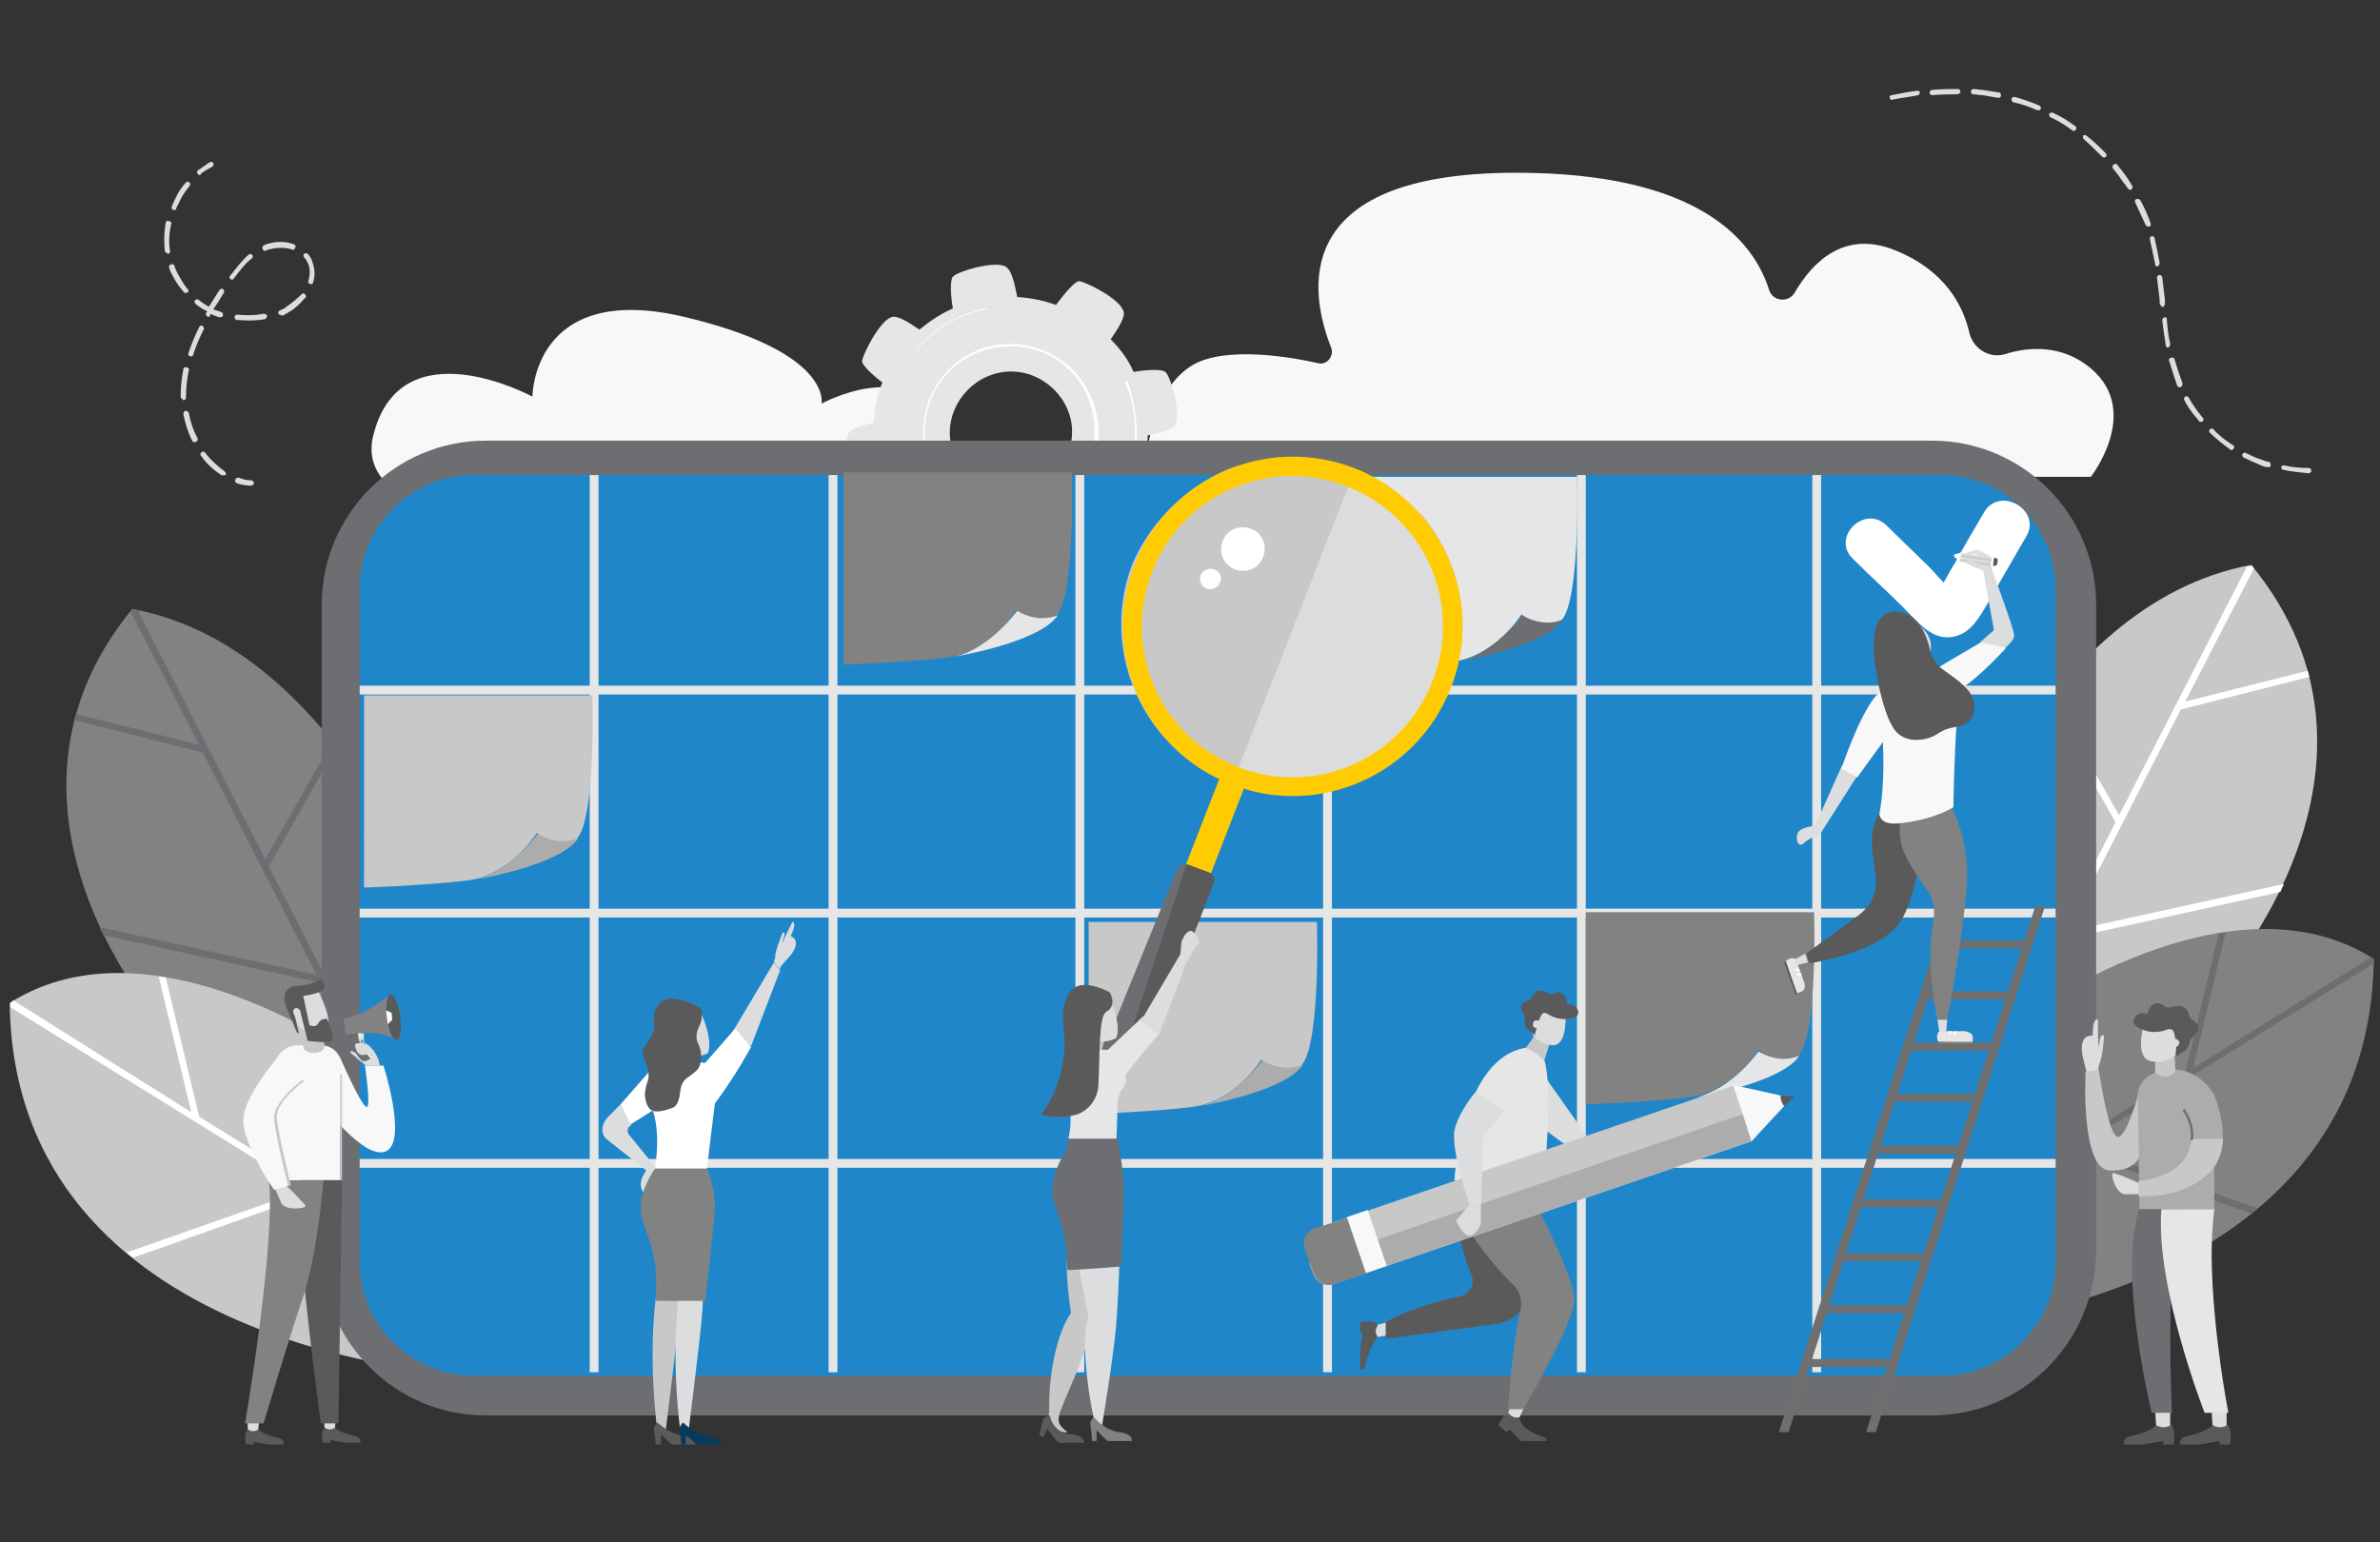 <?xml version="1.0" encoding="utf-8"?>
<!-- Generator: Adobe Illustrator 24.1.2, SVG Export Plug-In . SVG Version: 6.00 Build 0)  -->
<svg version="1.1" id="Layer_1" xmlns="http://www.w3.org/2000/svg" xmlns:xlink="http://www.w3.org/1999/xlink" x="0px" y="0px"
	 viewBox="0 0 270 175" style="enable-background:new 0 0 270 175;" xml:space="preserve">
<rect x="0" y="0" width="270" height="175" fill="#333333" stroke="none"/>
<style type="text/css">
	.st0{fill:none;}
	.st1{fill:#F8F8F8;}
	.st2{fill:#E6E6E6;}
	.st3{fill:#FFFFFF;}
	.st4{fill:#828282;}
	.st5{fill:#6D6E71;}
	.st6{fill:#C8C8C8;}
	.st7{fill:#DCDDDE;}
	.st8{fill:#1F87C9;}
	.st9{fill:#ACACAC;}
	.st10{fill:#5A5A5A;}
	.st11{fill:#FFCC04;}
	.st12{fill:#DCDCDC;}
	.st13{fill:#083A5D;}
	.st14{fill:#6F6F6F;}
	.st15{fill:#F79A4B;}
	.st16{fill:#EE4366;}
	.st17{fill:#58C3C4;}
</style>
<rect class="st0" width="270" height="175"/>
<rect class="st0" width="270" height="175"/>
<rect class="st0" width="270" height="175"/>
<rect class="st0" width="270" height="175"/>
<g>
	<path class="st1" d="M42.3,49.6C40,59.9,64.1,61.2,74.1,61.3c2.8,0,5.5-0.2,8.2-0.8c8.4-1.7,26.8-6.2,24.2-12.3
		c-3.3-7.9-13.3-2.4-13.3-2.4s1.3-5.9-15.8-9.9c-17-3.9-17,9.1-17,9.1S45.3,36.8,42.3,49.6z"/>
	<path class="st1" d="M129.9,54.1h107.3c0,0,5.8-7.4,0-12.3c-3.2-2.7-7-2.5-9.8-1.6c-1.8,0.5-3.6-0.7-4-2.5c-0.7-3-2.7-7-8.4-9.3
		c-5.7-2.3-9.3,1.2-11.4,4.8c-0.7,1.2-2.5,1-2.9-0.3c-1.8-5.7-8.1-13.3-28.7-13.3c-26.2,0-23.3,14-21,19.8c0.4,1-0.5,2.1-1.5,1.8
		c-4-0.9-11.6-2-14.9,0.7C129.9,45.4,129.9,54.1,129.9,54.1z"/>
	<g>
		<g>
			<path class="st2" d="M132.2,42.2c-0.3-0.3-1.9-0.3-3.6,0c-0.6-1.4-1.5-2.6-2.6-3.7c0.9-1.3,1.8-2.7,1.4-3.3
				c-0.5-1.4-4.4-3.3-5-3.3c-0.4,0-1.5,1.2-2.6,2.7c-1.4-0.5-2.8-0.8-4.4-0.9c-0.3-1.5-0.6-3.1-1.4-3.5c-1.4-0.6-5.4,0.6-5.9,1.2
				c-0.3,0.3-0.3,1.9,0,3.6c-1.4,0.6-2.7,1.5-3.8,2.4c-1.3-0.9-2.6-1.7-3.2-1.4c-1.4,0.5-3.3,4.4-3.3,5c0,0.4,1,1.4,2.3,2.4
				c-0.6,1.4-0.9,3.1-1,4.6c-1.4,0.3-2.7,0.6-2.9,1.3c-0.6,1.4,0.6,5.4,1.2,5.9c0.3,0.3,1.5,0.3,3.1,0.1c0.6,1.5,1.5,2.9,2.7,4.2
				c-0.8,1.2-1.3,2.2-1,2.8c0.5,1.4,4.4,3.3,5,3.3c0.4,0,1.3-0.9,2.2-2c1.5,0.6,3.2,0.9,4.9,0.9c0.3,1.3,0.6,2.4,1.3,2.8
				c1.4,0.6,5.4-0.6,5.9-1.2c0.3-0.3,0.3-1.5,0.1-3.1c1.5-0.8,2.8-1.7,4-2.8c1.2,0.8,2.3,1.4,2.9,1.2c1.4-0.5,3.3-4.4,3.3-5
				c0-0.4-1-1.4-2.4-2.4c0.5-1.4,0.8-3.1,0.8-4.6c1.4-0.3,2.9-0.6,3.2-1.3C134,46.6,132.7,42.5,132.2,42.2z M116.1,55.9
				c-3.7,0.8-7.4-1.7-8.2-5.4c-0.8-3.7,1.7-7.4,5.4-8.2c3.7-0.8,7.4,1.7,8.2,5.4C122.2,51.4,119.8,55.1,116.1,55.9z"/>
		</g>
		<g>
			<path class="st3" d="M116.6,58.7c-5.4,1-10.6-2.4-11.7-7.8c-1-5.4,2.4-10.6,7.8-11.7c5.4-1,10.6,2.4,11.7,7.8
				C125.6,52.3,122,57.5,116.6,58.7z M112.7,39.5c-5.3,1-8.6,6.1-7.6,11.3c1,5.3,6.1,8.6,11.3,7.6c5.3-1,8.6-6.1,7.6-11.3
				C123.1,41.8,118,38.4,112.7,39.5z"/>
		</g>
		<g>
			<path class="st3" d="M127.9,43.3c-0.1,0-0.1,0-0.3,0c0.4,0.9,0.8,1.9,0.9,2.9c1.5,7.7-3.5,15.1-11.1,16.7c-5,1-10-0.8-13.2-4.2
				l0,0c0,0-0.1,0-0.1,0.1c3.3,3.6,8.3,5.4,13.3,4.4c7.7-1.5,12.8-9.1,11.3-16.8C128.5,45.2,128.3,44.2,127.9,43.3z"/>
			<path class="st3" d="M104,39.7c1.9-2.3,4.7-4,7.9-4.6h0.1L112,35h-0.1c-3.2,0.6-6,2.3-7.9,4.6C104,39.7,104,39.7,104,39.7z"/>
		</g>
	</g>
	<g>
		<g>
			<path class="st4" d="M50,106.5c0,0-10.9-33-35-37.4c-18.7,22.8,3.6,47.5,3.6,47.5L46,129.7L50,106.5z"/>
			<path class="st5" d="M37.7,84.1l-7.6,13.4L15.6,69.2c-0.2,0-0.4-0.1-0.6-0.1c-0.1,0.1-0.1,0.2-0.2,0.3l7.8,15.1L8.6,81
				c0,0.1-0.1,0.3-0.1,0.4l-0.1,0.3L23,85.4l12.9,25.2l-24.6-5.4c0.1,0.3,0.3,0.6,0.4,0.9l24.6,5.4l9.2,17.9l0.5,0.2l0.1-0.7
				L30.5,98.3l7.7-13.6C38,84.5,37.9,84.3,37.7,84.1z"/>
		</g>
		<g>
			<path class="st6" d="M41,120.5c0,0-23.4-17.2-39.9-6.7c0.5,39.8,51.2,42.1,51.2,42.1L41,120.5z"/>
			<g>
				<path class="st3" d="M1.2,113.8c0,0.2,0,0.3,0,0.5L34.6,135l-20.2,7.1c0.2,0.2,0.5,0.4,0.7,0.6l20.3-7.2l13,8.1l-0.4-1.1
					l-25.4-15.8l-3.8-15.8c-0.3,0-0.5-0.1-0.8-0.1l3.7,15.4L1.5,113.5C1.4,113.6,1.3,113.7,1.2,113.8L1.2,113.8z"/>
			</g>
		</g>
	</g>
	<g>
		<g>
			<path class="st6" d="M220.4,101.5c0,0,10.9-33,35-37.4c18.7,22.8-3.6,47.5-3.6,47.5l-27.5,13.1L220.4,101.5z"/>
			<path class="st3" d="M232.8,79.1l7.6,13.4l14.5-28.2c0.2,0,0.4-0.1,0.6-0.1c0.1,0.1,0.1,0.2,0.2,0.3l-7.8,15.1l13.9-3.5
				c0,0.1,0.1,0.3,0.1,0.4l0.1,0.3l-14.6,3.7l-12.9,25.2l24.6-5.4c-0.1,0.3-0.3,0.6-0.4,0.9l-24.6,5.4l-9.2,17.9l-0.5,0.2l-0.1-0.7
				L240,93.3l-7.7-13.6C232.4,79.5,232.6,79.3,232.8,79.1z"/>
		</g>
		<g>
			<path class="st4" d="M229.4,115.5c0,0,23.4-17.2,39.9-6.7c-0.5,39.8-51.2,42.1-51.2,42.1L229.4,115.5z"/>
			<g>
				<path class="st5" d="M269.3,108.8c0,0.2,0,0.3,0,0.5L235.9,130l20.2,7.1c-0.2,0.2-0.5,0.4-0.7,0.6l-20.3-7.2l-13,8.1l0.4-1.1
					l25.4-15.8l3.8-15.8c0.3,0,0.5-0.1,0.8-0.1l-3.7,15.4l20.2-12.6C269,108.6,269.1,108.7,269.3,108.8L269.3,108.8z"/>
			</g>
		</g>
	</g>
	<g>
		<g>
			<path class="st7" d="M256.7,52.2c-0.7-0.2-1.3-0.5-1.9-0.8c-0.1-0.1-0.3,0-0.4,0.1c-0.1,0.1,0,0.3,0.1,0.4c0.6,0.3,1.3,0.6,2,0.9
				c0.2,0.1,0.5,0.2,0.7,0.2c0.1,0,0.2,0,0.3,0c0,0,0.1-0.1,0.1-0.2c0-0.2,0-0.3-0.2-0.4C257.2,52.4,256.9,52.3,256.7,52.2z"/>
			<path class="st7" d="M217.5,10.3c-0.9,0.1-1.9,0.3-2.9,0.5c-0.2,0-0.3,0.2-0.2,0.3c0,0.2,0.2,0.3,0.3,0.2c1-0.2,2-0.3,2.9-0.5
				c0.1,0,0.1,0,0.1-0.1c0.1-0.1,0.1-0.2,0.1-0.3C217.8,10.4,217.6,10.3,217.5,10.3z"/>
			<path class="st7" d="M222.3,10.6c0.1-0.1,0.1-0.1,0.1-0.2c0-0.2-0.1-0.3-0.3-0.3c-0.9,0-1.9,0-2.9,0.1c-0.2,0-0.3,0.2-0.3,0.3
				c0,0.2,0.2,0.3,0.3,0.3c1-0.1,2-0.1,2.9-0.1C222.2,10.6,222.3,10.6,222.3,10.6z"/>
			<path class="st7" d="M251.1,48.7c-0.1-0.1-0.3-0.1-0.4,0c-0.1,0.1-0.1,0.3,0,0.4c0.7,0.7,1.5,1.3,2.3,1.9c0.1,0.1,0.2,0.1,0.3,0
				c0,0,0,0,0.1-0.1c0.1-0.1,0.1-0.3-0.1-0.4C252.5,50,251.7,49.4,251.1,48.7z"/>
			<path class="st7" d="M249.9,47.8c0.1-0.1,0.1-0.3,0-0.4c-0.2-0.2-0.3-0.4-0.5-0.6c-0.4-0.6-0.8-1.1-1.1-1.7
				c-0.1-0.1-0.3-0.2-0.4-0.1c-0.1,0.1-0.2,0.3-0.1,0.4c0.3,0.6,0.7,1.2,1.2,1.8c0.2,0.2,0.3,0.4,0.5,0.6
				C249.5,47.9,249.7,47.9,249.9,47.8C249.9,47.8,249.9,47.8,249.9,47.8z"/>
			<path class="st7" d="M247.4,43.9C247.4,43.9,247.5,43.9,247.4,43.9c0.2-0.1,0.2-0.3,0.2-0.4c-0.3-0.8-0.6-1.7-0.9-2.7
				c0-0.2-0.2-0.3-0.4-0.2c-0.2,0-0.3,0.2-0.2,0.4c0.3,1,0.6,1.9,0.9,2.8C247.1,43.9,247.3,44,247.4,43.9z"/>
			<path class="st7" d="M239.7,19.1c0.2,0.3,0.5,0.6,0.7,0.9c0.3,0.5,0.7,0.9,1,1.4c0.1,0.1,0.3,0.2,0.4,0.1c0,0,0,0,0,0
				c0.1-0.1,0.2-0.3,0.1-0.4c-0.3-0.5-0.6-1-1-1.5c-0.2-0.3-0.5-0.6-0.7-0.9c-0.1-0.1-0.3-0.2-0.4,0
				C239.6,18.8,239.6,18.9,239.7,19.1z"/>
			<path class="st7" d="M242.2,22.9c0.4,0.9,0.8,1.7,1.2,2.6c0.1,0.2,0.2,0.2,0.4,0.2c0,0,0.1,0,0.1,0c0.1-0.1,0.1-0.2,0.1-0.3
				c-0.3-0.9-0.7-1.8-1.2-2.7c-0.1-0.1-0.3-0.2-0.4-0.1C242.2,22.6,242.2,22.7,242.2,22.9z"/>
			<path class="st7" d="M236.4,15.8c0.7,0.6,1.4,1.3,2.1,2c0.1,0.1,0.3,0.1,0.4,0c0,0,0,0,0,0c0.1-0.1,0.1-0.3,0-0.4
				c-0.7-0.7-1.4-1.4-2.2-2c-0.1-0.1-0.3-0.1-0.4,0C236.3,15.5,236.3,15.7,236.4,15.8z"/>
			<path class="st7" d="M231.1,12.5c0.1,0,0.2,0,0.3,0c0,0,0.1-0.1,0.1-0.1c0.1-0.1,0-0.3-0.1-0.4c-0.9-0.4-1.8-0.7-2.8-1
				c-0.2,0-0.3,0-0.4,0.2c0,0.2,0,0.3,0.2,0.4C229.3,11.8,230.2,12.1,231.1,12.5z"/>
			<path class="st7" d="M245.4,34.8c0.1,0,0.1,0,0.1-0.1c0.1-0.1,0.1-0.2,0.1-0.3l0-0.4c-0.1-0.8-0.2-1.7-0.3-2.5
				c0-0.2-0.2-0.3-0.3-0.3c-0.2,0-0.3,0.2-0.3,0.3c0.1,0.8,0.2,1.7,0.3,2.5l0,0.4C245.1,34.7,245.3,34.9,245.4,34.8z"/>
			<path class="st7" d="M235.1,14.8c0.1,0.1,0.2,0.1,0.3,0c0,0,0,0,0.1-0.1c0.1-0.1,0.1-0.3-0.1-0.4c-0.8-0.6-1.6-1.1-2.5-1.5
				c-0.1-0.1-0.3,0-0.4,0.1c-0.1,0.1,0,0.3,0.1,0.4C233.5,13.7,234.3,14.2,235.1,14.8z"/>
			<path class="st7" d="M245.6,36c-0.2,0-0.3,0.2-0.3,0.3c0.1,1.1,0.3,2.1,0.4,2.9c0,0.2,0.2,0.3,0.3,0.2c0,0,0.1,0,0.1-0.1
				c0.1-0.1,0.1-0.2,0.1-0.3c-0.2-0.8-0.3-1.7-0.4-2.9C245.9,36.1,245.7,36,245.6,36z"/>
			<path class="st7" d="M259.1,52.8c-0.2,0-0.3,0.1-0.3,0.2c0,0.2,0.1,0.3,0.2,0.3c0.9,0.2,1.9,0.3,2.9,0.4c0.1,0,0.1,0,0.2-0.1
				c0.1,0,0.1-0.1,0.1-0.2c0-0.2-0.1-0.3-0.3-0.3C260.9,53.1,259.9,53,259.1,52.8z"/>
			<path class="st7" d="M244.1,26.8c-0.2,0-0.2,0.2-0.2,0.4c0.2,0.9,0.4,1.8,0.6,2.8c0,0.2,0.2,0.3,0.3,0.2c0,0,0.1,0,0.1-0.1
				c0.1-0.1,0.1-0.2,0.1-0.3c-0.2-1.1-0.4-2-0.6-2.9C244.4,26.9,244.3,26.8,244.1,26.8z"/>
			<path class="st7" d="M224.9,10.2c-0.3,0-0.7-0.1-1-0.1c-0.2,0-0.3,0.1-0.3,0.3c0,0.2,0.1,0.3,0.3,0.3c0.3,0,0.7,0.1,1,0.1
				c0.6,0.1,1.2,0.2,1.8,0.3c0.1,0,0.2,0,0.2-0.1c0.1,0,0.1-0.1,0.1-0.2c0-0.2-0.1-0.3-0.2-0.3C226.2,10.4,225.6,10.3,224.9,10.2z"
				/>
		</g>
	</g>
	<path class="st5" d="M219.2,160.6H55.1c-10.2,0-18.6-8.3-18.6-18.6V68.6c0-10.2,8.3-18.6,18.6-18.6h164.1
		c10.2,0,18.6,8.3,18.6,18.6V142C237.7,152.3,229.4,160.6,219.2,160.6z"/>
	<path class="st8" d="M220.2,156.1H53.8c-7.2,0-13-5.8-13-13V66.9c0-7.2,5.8-13,13-13h166.4c7.2,0,13,5.8,13,13v76.2
		C233.2,150.3,227.4,156.1,220.2,156.1z"/>
	<g>
		<g>
			<rect x="66.9" y="53.9" class="st2" width="1" height="101.8"/>
		</g>
		<g>
			<rect x="94" y="53.9" class="st2" width="1" height="101.8"/>
		</g>
		<g>
			<rect x="122" y="53.9" class="st2" width="1" height="101.8"/>
		</g>
		<g>
			<rect x="150.1" y="53.9" class="st2" width="1" height="101.8"/>
		</g>
		<g>
			<rect x="178.9" y="53.9" class="st2" width="1" height="101.8"/>
		</g>
		<g>
			<rect x="205.6" y="53.9" class="st2" width="1" height="101.8"/>
		</g>
		<g>
			<rect x="40.8" y="77.8" class="st2" width="192.4" height="1"/>
		</g>
		<g>
			<rect x="40.8" y="103.1" class="st2" width="192.4" height="1"/>
		</g>
		<g>
			<rect x="40.8" y="131.5" class="st2" width="192.4" height="1"/>
		</g>
	</g>
	<g>
		<path class="st2" d="M153,54.1h25.9c0,0,0.5,16.1-2.3,16.6c-2.8,0.5-4-1-4-1s-2.9,4.8-7.9,5.4c-4.9,0.6-11.7,0.8-11.7,0.8V54.1z"
			/>
		<path class="st5" d="M165.6,75c1.8-0.3,9.9-1.9,11.7-4.7c-2.4,1-4.6-0.5-4.6-0.5S169.6,74.1,165.6,75z"/>
	</g>
	<g>
		<path class="st4" d="M95.7,53.6h25.9c0,0,0.5,16.1-2.3,16.6c-2.8,0.5-4-1-4-1s-2.9,4.8-7.9,5.4c-4.9,0.6-11.7,0.8-11.7,0.8V53.6z"
			/>
		<path class="st2" d="M108.3,74.5c1.8-0.3,9.9-1.9,11.7-4.7c-2.4,1-4.6-0.5-4.6-0.5S112.3,73.6,108.3,74.5z"/>
	</g>
	<g>
		<path class="st6" d="M41.3,78.9h25.9c0,0,0.5,16.1-2.3,16.6c-2.8,0.5-4-1-4-1S58,99.3,53,99.9c-4.9,0.6-11.7,0.8-11.7,0.8V78.9z"
			/>
		<path class="st9" d="M53.9,99.8c1.8-0.3,9.9-1.9,11.7-4.7c-2.4,1-4.6-0.5-4.6-0.5S58,98.9,53.9,99.8z"/>
	</g>
	<g>
		<path class="st4" d="M179.9,103.5h25.9c0,0,0.5,16.1-2.3,16.6c-2.8,0.5-4-1-4-1s-2.9,4.8-7.9,5.4c-4.9,0.6-11.7,0.8-11.7,0.8
			V103.5z"/>
		<path class="st2" d="M192.4,124.5c1.8-0.3,9.9-1.9,11.7-4.7c-2.4,1-4.6-0.5-4.6-0.5S196.5,123.6,192.4,124.5z"/>
	</g>
	<g>
		<path class="st6" d="M123.5,104.6h25.9c0,0,0.5,16.1-2.3,16.6s-4-1-4-1s-2.9,4.8-7.9,5.4c-4.9,0.6-11.7,0.8-11.7,0.8V104.6z"/>
		<path class="st9" d="M136.1,125.5c1.8-0.3,9.9-1.9,11.7-4.7c-2.4,1-4.6-0.5-4.6-0.5S140.2,124.6,136.1,125.5z"/>
	</g>
	<g>
		<g>
			<g>
				<path class="st7" d="M22.5,19.8C22.5,19.8,22.5,19.8,22.5,19.8c-0.2-0.2-0.2-0.4,0-0.5c0.4-0.3,0.9-0.6,1.3-0.9
					c0.2-0.1,0.3,0,0.4,0.1c0.1,0.2,0,0.3-0.1,0.4c-0.4,0.2-0.9,0.5-1.3,0.8C22.8,19.9,22.6,19.9,22.5,19.8z"/>
			</g>
			<g>
				<g>
					<path class="st7" d="M25.1,53.9C25.1,53.9,25.1,53.9,25.1,53.9c-0.9-0.6-1.7-1.3-2.3-2.2c-0.1-0.1-0.1-0.3,0.1-0.4
						c0.1-0.1,0.3-0.1,0.4,0.1c0.6,0.8,1.4,1.5,2.2,2.1c0.1,0.1,0.2,0.3,0.1,0.4C25.4,53.9,25.2,54,25.1,53.9z M21.9,50.1
						c-0.1,0-0.1-0.1-0.1-0.1c-0.5-1-0.8-2-1-3c0-0.2,0.1-0.3,0.2-0.4c0.2,0,0.3,0.1,0.4,0.2c0.2,1,0.5,2,1,2.9
						c0.1,0.2,0,0.3-0.1,0.4C22.1,50.2,22,50.2,21.9,50.1z M20.7,45.3c-0.1-0.1-0.2-0.1-0.2-0.3l0-0.1c0-1,0.1-2,0.3-3
						c0-0.2,0.2-0.3,0.4-0.2c0.2,0,0.3,0.2,0.2,0.4c-0.2,1-0.3,2-0.3,2.9l0,0.1c0,0.2-0.1,0.3-0.3,0.3
						C20.8,45.4,20.7,45.4,20.7,45.3z M21.5,40.4c-0.1-0.1-0.2-0.2-0.1-0.4c0.3-0.9,0.7-1.9,1.2-2.9c0.1-0.2,0.3-0.2,0.4-0.1
						c0.1,0.1,0.2,0.3,0.1,0.4c-0.5,1-0.9,1.9-1.2,2.9C21.9,40.4,21.7,40.5,21.5,40.4C21.5,40.5,21.5,40.4,21.5,40.4z M23.5,35.9
						c-0.1-0.1-0.2-0.3-0.1-0.4c0-0.1,0.1-0.1,0.1-0.2c-0.5-0.2-0.9-0.5-1.3-0.8c-0.1-0.1-0.2-0.3-0.1-0.4c0.1-0.1,0.3-0.2,0.4-0.1
						c0.4,0.3,0.8,0.6,1.2,0.8c0.4-0.6,0.8-1.3,1.2-1.9c0.1-0.1,0.3-0.2,0.4-0.1c0.1,0.1,0.2,0.3,0.1,0.4c-0.4,0.7-0.8,1.3-1.2,1.9
						c0.3,0.1,0.6,0.2,0.9,0.3c0.2,0.1,0.2,0.2,0.2,0.4c-0.1,0.2-0.2,0.2-0.4,0.2c-0.3-0.1-0.7-0.2-1-0.4c0,0.1-0.1,0.2-0.1,0.2
						C23.9,35.9,23.7,36,23.5,35.9C23.5,35.9,23.5,35.9,23.5,35.9z M20.9,33.2C20.8,33.2,20.8,33.2,20.9,33.2
						c-0.5-0.6-0.9-1.1-1.2-1.7c-0.2-0.4-0.4-0.7-0.5-1.1c-0.1-0.2,0-0.3,0.2-0.4c0.2-0.1,0.3,0,0.4,0.2c0.1,0.4,0.3,0.7,0.5,1.1
						c0.3,0.5,0.6,1.1,1,1.5c0.1,0.1,0.1,0.3,0,0.4C21.1,33.2,21,33.3,20.9,33.2z M26.8,36.3c-0.1-0.1-0.2-0.2-0.2-0.3
						c0-0.2,0.2-0.3,0.3-0.3c1,0.1,2,0.1,3-0.1c0.2,0,0.3,0.1,0.4,0.2c0,0.2-0.1,0.3-0.2,0.4c-1,0.2-2.1,0.2-3.2,0.1
						C26.9,36.4,26.9,36.4,26.8,36.3z M18.9,28.7c-0.1,0-0.1-0.1-0.2-0.2c-0.1-1.1-0.1-2.1,0.1-3.2c0-0.2,0.2-0.3,0.4-0.2
						c0.2,0,0.3,0.2,0.2,0.4c-0.2,1-0.3,2-0.1,3c0,0.2-0.1,0.3-0.3,0.3C19,28.7,19,28.7,18.9,28.7z M31.7,35.7
						c-0.1,0-0.1-0.1-0.1-0.1c-0.1-0.2,0-0.3,0.2-0.4c0.2-0.1,0.5-0.2,0.7-0.4c0.6-0.4,1.2-0.9,1.7-1.4c0.1-0.1,0.3-0.2,0.4,0
						c0.1,0.1,0.2,0.3,0,0.4c-0.5,0.6-1.1,1.2-1.8,1.6c-0.2,0.1-0.5,0.3-0.7,0.4C31.9,35.8,31.8,35.7,31.7,35.7z M26.2,31.7
						C26.2,31.7,26.2,31.7,26.2,31.7c-0.2-0.1-0.2-0.3-0.1-0.4c0.8-1,1.4-1.8,2.1-2.4c0.1-0.1,0.3-0.1,0.4,0c0.1,0.1,0.1,0.3,0,0.4
						c-0.7,0.5-1.3,1.3-2,2.2C26.5,31.7,26.3,31.8,26.2,31.7z M19.6,23.8c-0.1-0.1-0.2-0.2-0.1-0.4c0.2-0.5,0.4-0.9,0.6-1.3
						c0.3-0.5,0.6-1,1-1.4c0.1-0.1,0.3-0.1,0.4,0c0.1,0.1,0.1,0.3,0,0.4c-0.3,0.4-0.7,0.9-0.9,1.3c-0.2,0.4-0.4,0.8-0.6,1.2
						C20,23.8,19.8,23.9,19.6,23.8C19.6,23.8,19.6,23.8,19.6,23.8z M35.1,32.2c-0.1-0.1-0.2-0.2-0.1-0.4c0.2-0.7,0.2-1.4-0.1-2
						c-0.1-0.2-0.2-0.4-0.4-0.6c-0.1-0.1-0.1-0.3,0-0.4c0.1-0.1,0.3-0.1,0.4,0c0.2,0.2,0.4,0.5,0.5,0.8c0.3,0.8,0.4,1.6,0.1,2.5
						C35.5,32.2,35.3,32.3,35.1,32.2C35.1,32.2,35.1,32.2,35.1,32.2z M29.9,28.4c-0.1,0-0.1-0.1-0.1-0.2c-0.1-0.2,0-0.3,0.2-0.4
						c1-0.4,2.2-0.5,3.3-0.1c0.2,0.1,0.3,0.2,0.2,0.4c-0.1,0.2-0.2,0.3-0.4,0.2c-0.9-0.3-2-0.2-2.9,0.1C30.1,28.5,30,28.5,29.9,28.4
						z"/>
				</g>
			</g>
			<g>
				<path class="st7" d="M26.8,54.8c-0.1-0.1-0.2-0.2-0.1-0.4c0.1-0.2,0.2-0.2,0.4-0.2c0.5,0.2,0.9,0.3,1.4,0.3
					c0.2,0,0.3,0.2,0.3,0.3c0,0.2-0.2,0.3-0.3,0.3C27.9,55.1,27.3,55,26.8,54.8C26.8,54.8,26.8,54.8,26.8,54.8z"/>
			</g>
		</g>
	</g>
	<g>
		<g>
			<polygon class="st6" points="131.3,109.3 128,117.8 126,116.3 130.6,108.6 			"/>
			<g>
				<path class="st6" d="M130.9,106.7c-0.2,0.3-0.3,0.6-0.3,0.9l-0.1,1.2l0.2,0.2l0.6,0.5c0-0.3,0,0,0,0l0.9-1.6
					c0,0,1.1-0.7-0.3-1.8c-0.1-0.1-0.3-0.1-0.5,0C131,106.4,130.9,106.7,130.9,106.7z"/>
			</g>
			<path class="st5" d="M124.1,123.9c2.3-3.1,3.9-6.1,3.9-6.1l-1.8-2l-2.2,2.5V123.9z"/>
		</g>
		<path class="st6" d="M119.1,160.6l1,0.2c0.2-1.3,3.4-7.4,3.7-10.5c0.3-3.5,1.1-7.4,1.1-7.4l-3.5-1c0,0-0.9,0,0.1,7.1
			C119.4,151.9,118.8,158.3,119.1,160.6z"/>
		<path class="st7" d="M121.6,139.3c0,0,0.8,4.9,1.9,10.1c-1.2,3.2,0.6,12,0.7,11.9c0.1-0.1,0.8,0.6,0.8,0.6s1.3-7.8,1.6-11.3
			s0.4-7.8,0.4-7.8L121.6,139.3z"/>
		<path class="st4" d="M124.1,160.8c0,0-0.5,0.4-0.4,0.9c0.1,0.5,0.2,1.8,0.2,1.8h0.5l0-1.2c0-0.1,1.1,1.2,1.3,1.2h2.7
			c0,0,0.2-0.8-1.4-1C125.3,162.3,124.1,160.8,124.1,160.8z"/>
		<g>
			<path class="st6" d="M120.2,159.9l-0.1,1.1c0,0.2,0,0.5,0.2,0.7c0.1,0.2,0.4,0.5,0.8,0.8c-0.8,0.2-1.5-0.6-1.9-1.2
				c-0.2-0.3-0.3-0.6-0.2-0.9l0.1-0.9L120.2,159.9z"/>
			<path class="st10" d="M119.1,160.6c0,0-0.7,0.1-0.8,0.6c-0.1,0.5-0.4,1.6-0.4,1.6l0.4,0.3l0.5-1c0,0,1.1,1.5,1.3,1.6h2.9
				c0,0,0-1-1.8-1C119.4,162.5,119.1,160.6,119.1,160.6z"/>
		</g>
		<polygon class="st6" points="124.9,119.5 122.8,119.5 123.6,117 125.3,118 		"/>
		<g>
			<g>
				
					<rect x="128.8" y="94.1" transform="matrix(0.363 -0.932 0.932 0.363 -1.727 188.625)" class="st11" width="16.6" height="3"/>
				<g>
					<path class="st6" d="M140.2,52.9c3.5,0,7.1-0.1,10.6,0.3c0.6,0.1,3,0.2,1.4,0.1c0.4,0.1,0.8,0.3,1.2,0.4c1.3,1,2.4,2.1,3.8,2.9
						c1.3,0.8,2.6,1.4,4,1.7c4.5,5.2,6.1,12.7,3.4,19.6c-3.3,8.4-11.7,13.2-20.3,12.1c-0.6-0.4-1.3-0.7-2.1-1
						c-0.2-0.1-0.5-0.2-0.8-0.3c-1-0.6-2-1.1-3-1.6c-1.1-0.5-2.2-0.7-3.4-0.8c-6.8-5-9.7-14.2-6.5-22.4
						C130.8,58.7,135.1,54.8,140.2,52.9z"/>
					<path class="st12" d="M146.9,89.8c-1.2-0.7-2.6-1.1-4-1.2c-0.9,0-1.9-0.1-2.8-0.2c0,0-0.1,0-0.1,0l13.7-35.1
						c9.1,4.3,13.5,14.9,9.8,24.4C160.6,84.7,154,89.3,146.9,89.8z"/>
					<g>
						<path class="st11" d="M128.7,64.1c-3.9,9.9,1.1,21.1,11,24.9c9.9,3.9,21.1-1.1,24.9-11c3.9-9.9-1.1-21.1-11-24.9
							C143.7,49.3,132.5,54.2,128.7,64.1z M130.7,64.9c3.4-8.8,13.3-13.2,22.1-9.7c8.8,3.4,13.2,13.3,9.7,22.1
							c-3.4,8.8-13.3,13.2-22.1,9.7C131.6,83.6,127.3,73.7,130.7,64.9z"/>
					</g>
				</g>
				<path class="st10" d="M127,118.4l6.6-19.7c0.2-0.5,0.7-0.7,1.2-0.6l2.4,0.9c0.5,0.2,0.7,0.7,0.5,1.2l-5.3,13.6
					C131.5,112.6,128.6,118.7,127,118.4z"/>
				<path class="st5" d="M124.7,120.3l8.8-21.6c0.2-0.5,0.6-0.7,1.1-0.6c-0.1,0.4-5.6,16.8-7.9,23.9
					C126.2,121.7,125.3,120.5,124.7,120.3z"/>
			</g>
			<path class="st3" d="M143.3,63.2c-0.5,1.3-1.9,1.9-3.2,1.4c-1.3-0.5-1.9-1.9-1.4-3.2c0.5-1.3,1.9-1.9,3.2-1.4
				C143.2,60.4,143.8,61.9,143.3,63.2z"/>
			<path class="st3" d="M138.4,66.1c-0.2,0.6-0.9,0.9-1.5,0.7c-0.6-0.2-0.9-0.9-0.7-1.5s0.9-0.9,1.5-0.7
				C138.4,64.8,138.7,65.5,138.4,66.1z"/>
		</g>
		<path class="st2" d="M127.7,122.1c0-0.1,0-0.1,0-0.2c2.1-2.7,3.8-4.6,3.8-4.6l-1.8-2l-4,3.8l-1.2,0c0,0-1.6-1-3,0.4
			c-0.5,0.5-0.8,1.9-0.5,3.4c0.9,4.1,0.2,6.3,0.2,6.3l5.4,2c0,0,0.1-3.6,0.2-6.1c0,0,0,0,0,0c0-0.5,0.2-1,0.4-1.4
			C127.6,123.3,127.8,122.8,127.7,122.1z"/>
		<g>
			<polygon class="st7" points="134.7,108.9 131.5,117.4 129.4,115.9 134,108.1 			"/>
			<g>
				<path class="st7" d="M134.3,106.3c-0.2,0.3-0.3,0.6-0.3,0.9l-0.1,1.2l0.2,0.2l0.6,0.5c0-0.3,0,0,0,0l0.9-1.6
					c0,0,1.1-0.7-0.3-1.8c-0.1-0.1-0.3-0.1-0.5,0C134.4,106,134.3,106.3,134.3,106.3z"/>
			</g>
		</g>
		<path class="st5" d="M126.8,129.2c0,0,0.7,3.7,0.7,5.8c0,1.2-0.3,8.7-0.3,8.7s-5.1,0.4-6.1,0.4c-0.2-6.2-1.7-6.4-1.7-9.2
			c0-1.3,0.6-2.7,1.1-3.6c0.4-0.6,0.6-1.1,0.7-2l0-0.1L126.8,129.2z"/>
		<g>
			<path class="st7" d="M125.6,112.6l-3.4,1.2l0.3,2.6c0,0,0,0.1,0,0.1c0.1,0,0.1,0,0.2,0c0,0,0,0,0,0c0,0,0,0,0,0
				c0.8,0.2,1.4,0.8,1.6,1.6c0.5,0.1,1,0.1,1.5,0c0.3-0.1,0.6-0.2,0.8-0.3C127.4,116.2,125.6,112.6,125.6,112.6z"/>
		</g>
		<path class="st10" d="M125.5,114.8c-0.9,0.5-0.7,5.2-0.9,8.4c-0.1,1.7-1.4,3.2-3.1,3.4c-1.2,0.2-2.6,0.2-3.4-0.2
			c0.5-0.4,3.4-4.7,2.5-10.3c-0.1-0.7-0.1-2.8,1.1-3.9c1.4-1.2,4.2,0.4,4.2,0.4S126.8,114.1,125.5,114.8z"/>
	</g>
	<g>
		<path class="st6" d="M74.5,146.4c-1.1,7.9,0.1,16.1,0.1,16.1c0-0.1,0.9,0,0.9,0s1.2-9.6,1.5-12.8c0.3-3.2,0-3.4,0-3.4
			S75.6,138.4,74.5,146.4z"/>
		<polygon class="st3" points="74.2,125.9 71.5,127.6 70.4,125.3 73.9,121.3 		"/>
		<g>
			<polygon class="st7" points="88.5,110.1 85.2,118.7 83.1,117.1 87.8,109.2 			"/>
			<g>
				<path class="st7" d="M88.7,107.1c-0.3,0.2-0.4,0.5-0.5,0.8l-0.4,1.2l0.1,0.2l0.6,0.7c0-0.3,0.2-0.5,0.2-0.5l0.9-1
					c0,0,1.5-1.7,0.1-2.3c0.8-1.6,0.2-1.6,0.2-1.6l-0.7,1.4L88.7,107.1z"/>
				<path class="st7" d="M88.9,107.4c0,0-0.3-0.3,0-1c0.3-0.7-0.1-0.6-0.1-0.6s-1.1,2.6-0.8,2.9C88.4,109.1,88.9,107.4,88.9,107.4z"
					/>
			</g>
		</g>
		<path class="st3" d="M79,120.5l1,0.1l3.4-3.9l1.8,2.1c0,0-1.7,3.2-4.1,6.4c-0.1,0.7-0.9,7.4-0.9,7.4h-5.9c0,0,0.9-4.9-0.7-7.6
			C72,122.1,79,120.5,79,120.5z"/>
		<path class="st7" d="M77.1,146.4c-1.1,7.9,0.1,16.1,0.1,16.1c0-0.1,0.9,0,0.9,0s1.2-9.6,1.5-12.8c0.3-3.2,0-3.4,0-3.4
			S78.2,138.4,77.1,146.4z"/>
		<g>
			<path class="st7" d="M79.3,114.4l-3.4,1.2l0.3,2.5c0,0,0,0.1,0,0.1c0.1,0,0.1,0,0.2,0c0,0,0,0,0,0c0,0,0,0,0,0
				c0.8,0.2,1.3,0.8,1.6,1.6c0.5,0.1,1,0.1,1.5,0c0.3-0.1,0.6-0.2,0.8-0.3C81,117.9,79.3,114.4,79.3,114.4z"/>
		</g>
		<path class="st10" d="M79.3,116.5c-0.3,0.6-0.4,1.3-0.1,1.9c0.5,1,0.4,2.1,0.1,2.7c-0.2,0.4-0.8,0.8-1.2,1.1
			c-0.5,0.3-0.8,0.8-0.9,1.4c-0.1,0.8-0.2,1.8-0.9,2.1c-2,0.7-2.8,0.6-3.1-1.1c-0.1-0.4,0-1.1,0.2-1.7c0.3-0.7,0.2-1.5-0.1-2.2
			c-0.2-0.5-0.4-1-0.4-1.3c0-0.4,0.4-0.9,0.7-1.4c0.5-0.6,0.7-1.3,0.6-2c-0.1-0.7,0-1.7,0.8-2.3c1.4-1.2,4.5,0.7,4.5,0.7
			S79.9,115.3,79.3,116.5z"/>
		<path class="st7" d="M70.4,125.3l-1.3,1.3c-0.9,0.9-1.1,2.1-0.1,2.8l4.3,3.4l-0.4,0.7c-0.3,0.6-0.3,1.4,0.2,1.9l0.4,0.6l1-3.4
			l-3.1-3.8c-0.3-0.3-0.3-0.9,0.2-1.1l0,0L70.4,125.3z"/>
		<path class="st4" d="M80.2,132.5c0,0,0.9,2.2,0.9,4.5c0,1.2-1.1,10.6-1.1,10.6s-4.5,0-5.6,0c0.4-6.9-1.7-7.7-1.7-10.7
			c0-2.1,1.6-4.3,1.6-4.3H80.2z"/>
		<path class="st10" d="M74.6,161.4c0,0-0.5,0.4-0.4,0.9c0.1,0.5,0.2,1.6,0.2,1.6H75l0-1.1c0-0.1,1.1,1.1,1.3,1.1h2.6
			c0,0,0.2-0.7-1.4-1C75.9,162.7,74.6,161.4,74.6,161.4z"/>
		<path class="st13" d="M77.5,161.4c0,0-0.5,0.4-0.4,0.9c0.1,0.5,0.2,1.6,0.2,1.6h0.5l0-1.1c0-0.1,1.1,1.1,1.3,1.1h2.6
			c0,0,0.2-0.7-1.4-1C78.7,162.7,77.5,161.4,77.5,161.4z"/>
		<path class="st2" d="M74.2,146.4"/>
	</g>
	<g>
		<g>
			<g>
				<polygon class="st14" points="202.9,162.5 222.1,102.8 221,102.8 201.8,162.5 				"/>
			</g>
			<g>
				<polygon class="st14" points="212.8,162.5 232,102.8 230.9,102.8 211.7,162.5 				"/>
			</g>
			<g>
				<polygon class="st14" points="216,118.3 216,119.2 226.3,119.2 226.5,118.3 				"/>
			</g>
			<g>
				<polygon class="st14" points="218.1,112.5 218.1,113.4 228.4,113.4 228.6,112.5 				"/>
			</g>
			<g>
				<polygon class="st14" points="219.9,106.7 219.9,107.6 230.2,107.6 230.4,106.7 				"/>
			</g>
			<g>
				<polygon class="st14" points="214.1,124.1 214.1,125 224.4,125 224.6,124.1 				"/>
			</g>
			<g>
				<polygon class="st14" points="212.4,130 212.4,130.9 222.7,130.9 222.8,130 				"/>
			</g>
			<g>
				<polygon class="st14" points="210.5,136.1 210.1,137 220.4,137 220.6,136.1 				"/>
			</g>
			<g>
				<polygon class="st14" points="208.6,142.2 208.2,143.1 218.5,143.1 218.7,142.2 				"/>
			</g>
			<g>
				<polygon class="st14" points="206.8,148.1 206.4,149 216.7,149 216.9,148.1 				"/>
			</g>
			<g>
				<polygon class="st14" points="205.3,154.2 204.9,155.1 215.2,155.1 215.4,154.2 				"/>
			</g>
		</g>
	</g>
	<g>
		<g>
			<path class="st10" d="M38,162c0,0,0.4,0.5,2.1,0.9c0.4,0.1,0.8,0.2,0.8,0.8c-0.8,0-1.7,0-1.7,0l-1.7-0.3v0.3h-0.9
				c0,0-0.3-1.5,0.3-1.7C37.3,162,38,162,38,162z"/>
			<path class="st7" d="M38.1,160.9L38,162l0,0c-0.3,0.2-0.8,0.3-1.1,0l-0.1,0v-1.1H38.1z"/>
		</g>
		<g>
			<path class="st10" d="M29.3,162.2c0,0,0.4,0.5,2.1,0.9c0.4,0.1,0.8,0.2,0.8,0.8c-0.8,0-1.7,0-1.7,0l-1.7-0.3v0.3h-0.9
				c0,0-0.3-1.5,0.3-1.7C28.6,162.2,29.3,162.2,29.3,162.2z"/>
			<path class="st7" d="M29.4,161.1l-0.1,1.1l0,0c-0.3,0.2-0.8,0.3-1.1,0l-0.1,0v-1.1H29.4z"/>
		</g>
		<path class="st10" d="M38.8,133.9l-0.4,27.6h-2c0,0-3.1-22.3-2.4-27.6C34.6,128.6,38.8,133.9,38.8,133.9z"/>
		<path class="st4" d="M36.7,133.9c0,0-0.7,8.5-2.3,13.2c-1.6,4.7-4.5,14.4-4.5,14.4h-2.1c0,0,3.5-20.4,2.7-27.6l0,0H36.7z"/>
		<path class="st1" d="M38.5,119.8c0,0,2.5,5.8,3.1,5.8c0.5,0-0.2-4.7-0.2-4.7h2.1c0,0,2.6,8.1,0.5,9.6s-6.6-4.2-6.6-4.2L38.5,119.8
			z"/>
		<path class="st7" d="M31.1,134.6l0.8,1.9c0.4,0.7,1.7,0.7,2.6,0.5c0.1,0,0.2-0.2,0.1-0.3c-0.5-0.5-1.7-1.9-2.2-2.2L31.1,134.6z"/>
		<path class="st1" d="M36.4,118.6c0.8,0,1.6,0.4,2,1.1c0.1,0.2,0.2,0.5,0.2,0.8c0,1,0,13.4,0,13.4h-7.6v-12.5c0,0,0.2-2.8,2.9-2.8
			C35.1,118.6,35.9,118.6,36.4,118.6z"/>
		<g>
			<polygon class="st6" points="38.6,133.9 38.6,121.9 38.8,121.9 38.8,133.9 			"/>
		</g>
		<path class="st6" d="M33.7,116.1l0.8,3c0,0,0.7,0.6,1.6,0.3c0.9-0.2,0.7-0.9,0.7-0.9l-0.5-2l-1.4,0L33.7,116.1z"/>
		<path class="st7" d="M36.6,117.1c0.3-0.1,0.5-0.2,0.6-0.4c0.5-1.5-1.4-4.8-1.4-4.8l-2.8,1.3l0.5,2.4c0.1,0.6,0.6,1.2,1.2,1.4l0,0
			C35.3,117.3,36,117.3,36.6,117.1z"/>
		<path class="st10" d="M34.4,113c0,0,1-0.1,2-0.5s0-1.4,0-1.4s-0.7,0.5-2.1,0.7c-0.9,0.1-1.2,0-1.7,0.5c-0.7,0.6-0.1,2-0.1,2
			l1.2,2.9l0.2,0c0,0-0.4-1.8-0.6-2.4c0.1-0.3,0.3-0.4,0.4-0.3c0.2,0,0.3,0.2,0.4,0.4l0.8,3.2c0,0,2.2,0.3,2.7,0
			c0.5-0.3-0.5-2.5-0.5-2.5s-0.7-0.1-1,0.5c-0.3,0.6-1,0.2-1,0.2L34.4,113z"/>
		<path class="st7" d="M43.1,120.9l-0.1-0.4c-0.2-0.9-1-2-1.9-2.3l-0.9,0l0.3,1.9l1.2,0.8H43.1z"/>
		<path class="st7" d="M33.5,114.4c0.2-0.1,0.5,0.1,0.6,0.4c0.1,0.3,0,0.6-0.2,0.6c-0.2,0.1-0.5-0.1-0.6-0.4
			C33.2,114.7,33.3,114.5,33.5,114.4z"/>
		<path class="st7" d="M40.9,119.9l1.7,1c0,0-1.1,0-1.1,0l-1.8-1.5c0,0,0.1-0.3,0.5,0C40.7,119.6,40.9,119.9,40.9,119.9z"/>
		<path class="st1" d="M31.9,119.5c0,0-4.3,4.8-4.3,7.6c0,2.9,3.5,7.9,3.5,7.9l1.7-0.5c0,0-1.6-6.2-1.6-7.9c0-1.7,3.2-4.1,3.2-4.1"
			/>
		<g>
			<path class="st6" d="M31.4,126.6c0,1.4,1.3,6.6,1.6,7.9c-0.1,0-0.1,0-0.3,0.1c-0.4-1.5-1.6-6.5-1.6-7.9c0-1.7,3.1-4.1,3.2-4.2
				l0.2,0.2C34.5,122.6,31.4,125,31.4,126.6z"/>
		</g>
		<g>
			<path class="st5" d="M39.8,117.1c0,0-0.1,1.9,1.2,3.2c0.1,0.1,0.2,0.1,0.3,0.1c0.3,0,0.4-0.1,0.6-0.2c0.2-0.1,0.3-0.2,0.3-0.3
				c0-0.1,0-0.2-0.1-0.2c-0.3-0.3-1.1-1.4-0.9-2.5C40.6,116.8,39.8,117.1,39.8,117.1z"/>
			<path class="st2" d="M42.1,120.2c0.1-0.1,0.1-0.1,0.2-0.2c0-0.1,0-0.2-0.1-0.2c-0.3-0.3-1.1-1.4-0.9-2.5
				c-0.2-0.1-0.5-0.2-0.7-0.2C40.6,118.1,41,118.9,42.1,120.2z"/>
			<g>
				<g>
					<path class="st5" d="M41,118.5c0.1,0.3,0.2,0.4,0.3,0.4c0.1,0,0.1-0.3,0-0.5c-0.1-0.3-0.2-0.4-0.3-0.4
						C40.9,118,40.9,118.2,41,118.5z"/>
					<polygon class="st15" points="41,117.9 41.1,117.9 41.1,118 41,118 					"/>
					<polygon class="st16" points="41.3,118.9 41.4,118.8 41.3,118.8 					"/>
				</g>
				<path class="st17" d="M41.1,118.4c0.1,0.3,0.2,0.4,0.3,0.4c0.1,0,0.1-0.3,0-0.5c-0.1-0.3-0.2-0.4-0.3-0.4
					C41,117.9,41,118.2,41.1,118.4z"/>
			</g>
			<path class="st5" d="M39.1,115.6l-0.2,0c-0.4,0-0.7,0.4-0.6,0.8l0.1,0.5c0,0.4,0.4,0.6,0.8,0.6l0.2,0L39.1,115.6z"/>
			<path class="st10" d="M45.4,115.3c0.2,1.4,0,2.7-0.4,2.7c-0.4,0.1-0.9-1.1-1.1-2.5c-0.2-1.4,0-2.7,0.4-2.7
				C44.7,112.8,45.2,113.9,45.4,115.3z"/>
			<polygon class="st3" points="43.7,114.6 44.4,114.9 44.5,115.7 43.9,116.3 43.6,115.3 			"/>
			<path class="st4" d="M43.9,115.5c-0.2-1.2,0-2.3,0.2-2.6c0,0,0,0,0,0c-2.2,2.1-5.1,2.7-5.1,2.7l0.2,1.8c0,0,3.9-0.7,5.5,0.5
				c0,0,0,0,0,0C44.4,117.7,44,116.7,43.9,115.5z"/>
			<path class="st6" d="M44.5,115.3c0,0.2,0,0.4,0,0.4c0,0-0.1-0.2-0.1-0.4c0-0.2,0-0.4,0-0.4C44.4,114.9,44.5,115,44.5,115.3z"/>
		</g>
		<path class="st7" d="M42.1,119.5c-0.1,0-0.3,0.2-1,0.2c-0.5,0-0.7-0.6-0.8-0.9c0-0.1-0.1-0.3,0.1-0.4l0.8-0.1L42.1,119.5z"/>
	</g>
	<g>
		<path class="st7" d="M238.1,118.9c0.2,0.4,0.2,0.8,0.1,1.2l-0.2,1.5l-0.3,0.2l-1,0.4c0.1-0.3,0-0.6,0-0.6l-0.4-1.6
			c0,0-0.7-2.6,1.1-2.5c0-2.2,0.6-1.8,0.6-1.8l0,1.9L238.1,118.9z"/>
		<path class="st6" d="M242.6,124.1c0,0-1.3,4.8-2.3,4.9c-1.1,0.1-2.2-7.6-2.2-7.6l-1.5,0.2c0,0-0.6,11,2.7,11.2
			c3.3,0.2,3.7-2.2,3.7-2.2L242.6,124.1z"/>
		<path class="st9" d="M242.7,137.2h8.5c0,0,0-6.2,0-13c-2.4-3.7-5.5-2.7-5.5-2.7s-2.8,0-3.2,2.6C242.6,126,242.7,137.2,242.7,137.2
			z"/>
		<g>
			<path class="st6" d="M246.7,119.8l0.1,1.8l-0.1,0.1c-0.6,0.6-1.5,0.6-2.2,0l0,0l0-1.4L246.7,119.8z"/>
		</g>
		<g>
			<path class="st7" d="M247.4,116l-0.2,3c-0.3,0-0.5,0.3-0.4,0.6c0,0.1,0,0.1-0.1,0.2c-0.5,0.4-1.5,0.9-2.7,0.6
				c-1.9-0.4-0.8-4.1-0.8-4.1L247.4,116z"/>
			<path class="st10" d="M248.4,118.3c0-0.2,0.3-0.7,0.5-0.8c1.1-0.9,0.1-1.6-0.2-1.8c-0.4-0.2-0.3-0.9-0.8-1.3
				c-0.8-0.6-1.5,0-2-0.1c-0.5-0.1-0.8-0.7-1.5-0.4c-0.7,0.3-0.6,0.9-0.8,1.1c-0.2,0.2-0.6-0.4-1.3,0.3c-1,1.1,1,1.6,1,1.6
				s1.1,0.5,2.6-0.1c0.2-0.1,0.4,0,0.6,0.1c0.4,0.5,0.4,3,0.4,3l0.5-0.4C247.2,119.5,248.3,119.3,248.4,118.3z"/>
			<path class="st7" d="M247.2,118.5c-0.1,0.2-0.4,0.4-0.6,0.3c-0.2-0.1-0.4-0.4-0.3-0.6c0.1-0.2,0.4-0.4,0.6-0.3
				C247.2,118,247.3,118.3,247.2,118.5z"/>
		</g>
		<g>
			<path class="st10" d="M244.6,161.7c0,0-0.5,0.7-2.7,1.2c-0.5,0.1-1,0.2-1,1c1.1,0,2.2,0,2.2,0l2.3-0.4v0.4h1.2c0,0,0.3-2-0.4-2.3
				C245.6,161.7,244.6,161.7,244.6,161.7z"/>
			<path class="st7" d="M244.5,160.2l0.1,1.5l0,0c0.5,0.3,1,0.3,1.5,0.1l0.1-0.1v-1.5H244.5z"/>
		</g>
		<g>
			<path class="st10" d="M251,161.7c0,0-0.5,0.7-2.7,1.2c-0.5,0.1-1,0.2-1,1c1.1,0,2.2,0,2.2,0l2.3-0.4v0.4h1.2c0,0,0.3-2-0.4-2.3
				C251.9,161.7,251,161.7,251,161.7z"/>
			<path class="st7" d="M250.9,160.2l0.1,1.5l0,0c0.5,0.3,1,0.3,1.5,0.1l0.1-0.1v-1.5H250.9z"/>
		</g>
		<path class="st9" d="M251.2,124.3c0,0,2.6,5.9-0.7,8.9c-3.3,3-7.7,2.5-7.7,2.5V134c0,0,4-0.3,5.3-3c1.3-2.7-0.5-5-0.5-5"/>
		<path class="st7" d="M243.1,135.5l-2,0c-0.8,0-1.4-1.3-1.5-2.2c0-0.1,0.1-0.2,0.2-0.2c0.7,0.2,2.5,0.9,2.9,1.2L243.1,135.5z"/>
		<path class="st5" d="M242.7,137.2c-2.5,7.2,1.4,23.1,1.4,23.1h2.3c0,0-1.1-22.6,1.9-23.1C243.8,137.2,244.6,137.2,242.7,137.2z"/>
		<path class="st6" d="M248.6,129.2c0,0.6-0.2,1.2-0.5,1.8c-1.3,2.7-5.5,3-5.5,3v1.7c0,0,4.6,0.5,7.9-2.5c1.2-1.1,1.6-2.6,1.7-4
			H248.6z"/>
		<g>
			<path class="st5" d="M248.5,129.4c0.1,0,0.2-0.1,0.3-0.1c0.2-2-1-3.5-1-3.5l-0.2,0.2C247.6,126,248.8,127.5,248.5,129.4z"/>
		</g>
		<path class="st7" d="M237.7,119.1c0,0,0.5-0.1,0.5-1c0.1-0.9,0.5-0.6,0.5-0.6s-0.2,3.4-0.8,3.5
			C237.4,121.2,237.7,119.1,237.7,119.1z"/>
		<path class="st2" d="M245.2,137.2c-0.7,8.8,4.9,23.1,4.9,23.1h2.7c0,0-1.8-9.1-1.9-17.7c0-1.9,0.1-3.7,0.3-5.4
			C249.4,137.2,246.9,137.2,245.2,137.2z"/>
	</g>
	<g>
		<g>
			<g>
				<g>
					<polygon class="st7" points="175.5,122.5 181,130.3 179.1,131 173.9,127.2 174.2,124.6 					"/>
					<g>
						<path class="st2" d="M174.4,118.8c2.5,1.8,0.5,17,0.5,17l-9.9-1.9C165,133.9,165.8,118.5,174.4,118.8z"/>
						<g>
							<g>
								<path class="st6" d="M173.1,118.9l1-1.4l1.7,0.9l-0.6,1.9c0,0,0,0-0.1,0C174.6,119.7,173.9,119.2,173.1,118.9z"/>
							</g>
							<g>
								<path class="st7" d="M174.2,114.1l-0.5,2.6c0.3,0,0.3,0.4,0.2,0.6c0,0.1,0,0.1,0,0.2c0.4,0.4,1.1,1,2.2,1.1
									c1.7,0.1,1.5-3.3,1.5-3.3L174.2,114.1z"/>
								<path class="st10" d="M173,115.8c0-0.2-0.1-0.7-0.2-0.8c-0.7-1,0.2-1.4,0.6-1.5c0.4-0.1,0.4-0.7,0.9-1
									c0.8-0.4,1.3,0.3,1.7,0.3c0.4,0,0.8-0.5,1.3,0c0.5,0.4,0.4,0.9,0.5,1.1c0.1,0.2,0.6-0.2,1.1,0.5c0.7,1.2-1.2,1.2-1.2,1.2
									s-1,0.2-2.2-0.6c-0.2-0.1-0.4-0.1-0.5,0c-0.4,0.3-0.9,2.5-0.9,2.5l-0.3-0.4C173.7,117.1,172.8,116.7,173,115.8z"/>
								<path class="st7" d="M173.9,116.3c0,0.2,0.2,0.4,0.5,0.3c0.2,0,0.4-0.2,0.3-0.5c0-0.2-0.2-0.4-0.5-0.3
									C174,115.8,173.9,116,173.9,116.3z"/>
							</g>
						</g>
						<g>
							<path class="st10" d="M156.3,151.7c0,0-0.8,0.8-1.3,2.8c-0.1,0.4,0,0.9-0.7,0.9c0-0.9,0-2.3,0-2.3l0.3-1.9h-0.3V150
								c0,0,1.7-0.3,1.9,0.3C156.3,150.9,156.3,151.7,156.3,151.7z"/>
							<path class="st7" d="M157.5,151.5l-1.2,0.2l0,0c-0.3-0.4-0.3-0.9,0-1.3l0-0.1l1.2-0.3V151.5z"/>
						</g>
						<g>
							<path class="st10" d="M172.4,160.9c0,0,0,1.3,2.6,2.1c0.5,0.2,0.4,0.3,0.5,0.5c-0.9,0-3,0-3,0l-1.2-1.3l-0.4,0.3l-0.9-0.8
								c0,0,0.4-1.2,1.1-1.2C171.6,160.6,172.4,160.9,172.4,160.9z"/>
							<path class="st7" d="M172.9,159.7l-0.5,1.1l0,0c-0.4,0.1-0.9,0-1.2-0.4l-0.1-0.1l0.4-1.2L172.9,159.7z"/>
						</g>
						<path class="st10" d="M165.3,137.3c0,0,0.1,3.9,1.6,7.3c0.5,1-0.1,2.2-1.3,2.5c-5.4,1.1-8.4,2.9-8.4,2.9v1.9l12.6-1.7
							c2-0.3,3.6-1.9,3.8-3.9l0.4-3.9L165.3,137.3z"/>
						<path class="st4" d="M174.3,136.8c0,0,4.3,8.1,4.3,10.7s-5.8,12.4-5.8,12.4h-1.7c0,0,0.3-6.2,1.4-11.4c0.2-1-0.1-2.1-0.9-2.8
							c-3.5-3.3-6.7-8.8-6.7-8.8H174.3z"/>
					</g>
				</g>
			</g>
			<g>
				<path class="st6" d="M199.8,127.3c0.3,0.9-0.2,0.8-1.1,2.2l-47.4,16.2c-0.9,0.3-1.9-0.2-2.2-1.1l-1-3c-0.3-0.9,0.2-1.9,1.1-2.2
					l47.4-16.2c0.9-0.3,0.9,1.1,1.2,2.1L199.8,127.3z"/>
				<path class="st9" d="M148.5,143.3l0.5,1.3c0.3,0.9,1.3,1.4,2.2,1.1l47.4-16.2c0.9-0.3,0.6-3.6,0.6-3.6L148.5,143.3z"/>
				<path class="st4" d="M155.7,142.4l-1-3c-0.3-0.9-1.3-1.4-2.2-1.1l-3.4,1.1c-0.9,0.3-1.4,1.3-1.1,2.2l0.6,1.7h0l0.5,1.3
					c0.3,0.9,1.3,1.4,2.2,1.1l3.4-1.1C155.5,144.3,156,143.3,155.7,142.4z"/>
				
					<rect x="153.9" y="137.5" transform="matrix(0.946 -0.323 0.323 0.946 -37.21 57.735)" class="st1" width="2.5" height="6.7"/>
				<polygon class="st10" points="202.1,124.3 203.6,124.4 202.4,125.5 201.8,125.1 				"/>
				<path class="st1" d="M202.4,125.5c-0.1-0.1-0.2-0.3-0.3-0.5c0,0,0,0,0-0.1c0-0.1-0.1-0.2-0.1-0.3c0,0,0,0,0,0c0,0,0-0.1,0-0.1
					c0-0.1,0-0.1,0-0.2l-5.4-1.2l1.1,3.3l1,3.1L202.4,125.5z"/>
			</g>
		</g>
		<g>
			<path class="st7" d="M167.4,123.9l3.4,2.1l-2.5,2.8L168,137l-1.3-0.3c0,0-2.1-6.2-1.7-8.4C165.4,126.2,167.4,123.9,167.4,123.9z"
				/>
			<path class="st7" d="M168,137l0,1.6c0,0.3-0.1,0.5-0.2,0.7c-0.3,0.4-0.7,1-1.2,0.9c-0.7-0.1-1.4-1.7-1.4-1.7l1.5-1.8L168,137z"/>
		</g>
	</g>
	<path class="st3" d="M225.1,58.1c-1,1.7-2,3.4-2.9,5c-0.4,0.8-0.9,1.5-1.3,2.3c-0.1,0.2-0.3,0.5-0.4,0.7c-0.8-0.8-1.5-1.7-2.2-2.3
		c-1.4-1.4-2.9-2.8-4.3-4.2c-2.5-2.4-6.3,1.4-3.8,3.8c1.9,1.9,3.9,3.7,5.8,5.6c1.4,1.4,3,3.5,5.2,3.3c2.2-0.2,3.2-2,4.2-3.7
		c1.5-2.6,3-5.2,4.5-7.8C231.6,57.9,226.9,55.1,225.1,58.1z"/>
	<g>
		<g>
			<path class="st2" d="M203.7,108.8l1,2.7c0.1,0.4,0.1,0.8-0.3,1c0,0-0.3,0.1-0.5,0.2c-0.2,0-1.3-3.6-1.3-3.6l0,0
				C203,108.5,203.7,108.8,203.7,108.8z"/>
			<polygon class="st10" points="203.9,112.8 202.6,109.1 202.4,109.2 203.7,112.8 			"/>
			<g>
				<polygon class="st3" points="204.1,109.9 204.2,110.1 203.7,110.2 203.6,110 				"/>
			</g>
			<g>
				<polygon class="st3" points="204.3,110.4 204.4,110.6 203.9,110.7 203.8,110.5 				"/>
			</g>
			<path class="st7" d="M204.8,108.2l-1.1,0.6l0,0c-0.1,0.3,0,0.6,0.2,0.7l0,0l1.2-0.3L204.8,108.2z"/>
		</g>
		<path class="st10" d="M213.8,91.3c0,0-1.1,1.2-1.4,3.3c-0.2,1.4,0.3,3.6,0.4,5.4c0.1,1.6-0.7,2.9-1.9,3.8l-6,4.4l0.4,1.1
			c0,0,8.2-1.2,10.4-4.9c2.2-3.7,2.7-12,2.7-12L213.8,91.3z"/>
		<path class="st7" d="M209,86.8l-3.1,6.9c0,0-1.3,0.1-1.8,0.6c-0.3,0.3-0.3,0.8-0.2,1.2c0.1,0.3,0.4,0.5,0.7,0.2
			c0.3-0.3,0.8-0.6,1.1-0.7c0.8-0.1,1-0.7,1-0.7l4.4-6.9L209,86.8z"/>
		<path class="st7" d="M224.6,72.9l1.6-1.4l-1.2-6.7l-1.9-1c0,0,0.2-0.4,0.7-0.2c0.5,0.2,0.9,0.1,0.9,0.1s0.4-0.4-0.3-0.7
			c-0.4-0.3-0.6,0-1.7,0c0-0.2,1.4-0.6,1.4-0.6c0.5-0.1,1.6,0.7,1.6,0.7c0.1,0.1,0.1,0.2,0.1,0.4l0.2,1.2c0,0,2.5,6.7,2.5,7.4
			c0,0.7-1.4,1.7-1.4,1.7L224.6,72.9z"/>
		<path class="st4" d="M216.1,92c0,0-1,1.1-0.4,3.8c0.4,1.7,2,3.8,3,5.3c0.8,1.1,0.8,2.4,0.6,3.7c-0.9,4.9,0.5,10.9,0.5,10.9h1.1
			c0,0,1.7-8.8,2.2-14.9c0.5-5.6-1.9-9.6-2-9.7L216.1,92z"/>
		<g>
			<g>
				
					<rect x="223.8" y="61.6" transform="matrix(0.145 -0.989 0.989 0.145 128.915 276.121)" class="st12" width="1" height="3.6"/>
				
					<rect x="225.6" y="63.6" transform="matrix(0.145 -0.989 0.989 0.145 130.213 278.166)" class="st3" width="1" height="0.3"/>
				<path class="st10" d="M226.1,64.2c0.3,0,0.5,0,0.5-0.4c0.1-0.5-0.1-0.5-0.4-0.5L226.1,64.2z"/>
				<polygon class="st3" points="222.4,63.7 221.7,63.2 221.7,62.9 222.5,62.7 				"/>
				<polygon class="st4" points="221.7,63.2 221.4,63 221.7,62.9 				"/>
			</g>
			
				<rect x="224" y="61.9" transform="matrix(0.145 -0.989 0.989 0.145 128.662 276.226)" class="st6" width="0.2" height="3.5"/>
			
				<rect x="224.1" y="61.5" transform="matrix(0.145 -0.989 0.989 0.145 129.112 275.875)" class="st6" width="0.2" height="3.5"/>
		</g>
		<path class="st1" d="M213.3,78.5c-2,1.5-4.4,8.7-4.4,8.7l1.8,1l2.9-4c0,0,0.3,4.6-0.4,8.2c0.3,1.3,1.8,1.2,4.3,0.7
			c2.5-0.5,4.1-1.5,4.1-1.5s0.1-6.4,0.4-9.8c0.3-3.4-0.3-3.8,0.5-3.7c1.9-1.1,5.1-4.6,5.1-4.6l-2.9-0.6l-6.3,3.7
			C218.3,76.6,215.2,77.4,213.3,78.5z"/>
		<path class="st7" d="M216.8,70l1.5,1.5c0.6,0.6,0.9,1.6,0.7,2.4l-0.2,0.8L216.8,70z"/>
		<path class="st10" d="M215,69.4c-3.7,0-2.1,7.1-2.1,7.1s0.7,4.6,2.1,6.4c1.3,1.6,3.8,1.1,4.9,0.3c0.6-0.4,1.2-0.6,1.9-0.7
			c1-0.1,2.2-0.6,2.2-2.4c0-1.7-2-3-3.4-4c-0.9-0.6-1.5-1.5-1.7-2.6C218.5,71.9,217.5,69.4,215,69.4z"/>
		<g>
			<path class="st2" d="M220,117l2.9,0c0.4,0.1,0.8,0.2,0.9,0.6c0,0,0,0.3,0,0.6c-0.1,0.2-3.9,0-3.9,0l0,0
				C219.5,117.5,220,117,220,117z"/>
			<polygon class="st4" points="223.8,118.2 219.9,118.2 219.9,118.4 223.8,118.4 			"/>
			<g>
				<polygon class="st3" points="221.1,117 221.4,117 221.3,117.4 221.1,117.4 				"/>
			</g>
			<g>
				<polygon class="st3" points="221.7,117 221.9,117 221.9,117.4 221.6,117.4 				"/>
			</g>
			<path class="st7" d="M219.8,115.7l0.2,1.3l0,0c0.2,0.2,0.5,0.2,0.8,0l0,0l0.1-1.3H219.8z"/>
		</g>
		<path class="st7" d="M223.7,63.7c-0.5-0.2-0.7,0.2-0.7,0.2l1.3,0.6c0,0,0,0,0.1,0c0.2-0.1,0.6-0.3,0.8-0.3
			C225.1,64.1,223.9,63.8,223.7,63.7z"/>
	</g>
</g>
</svg>
